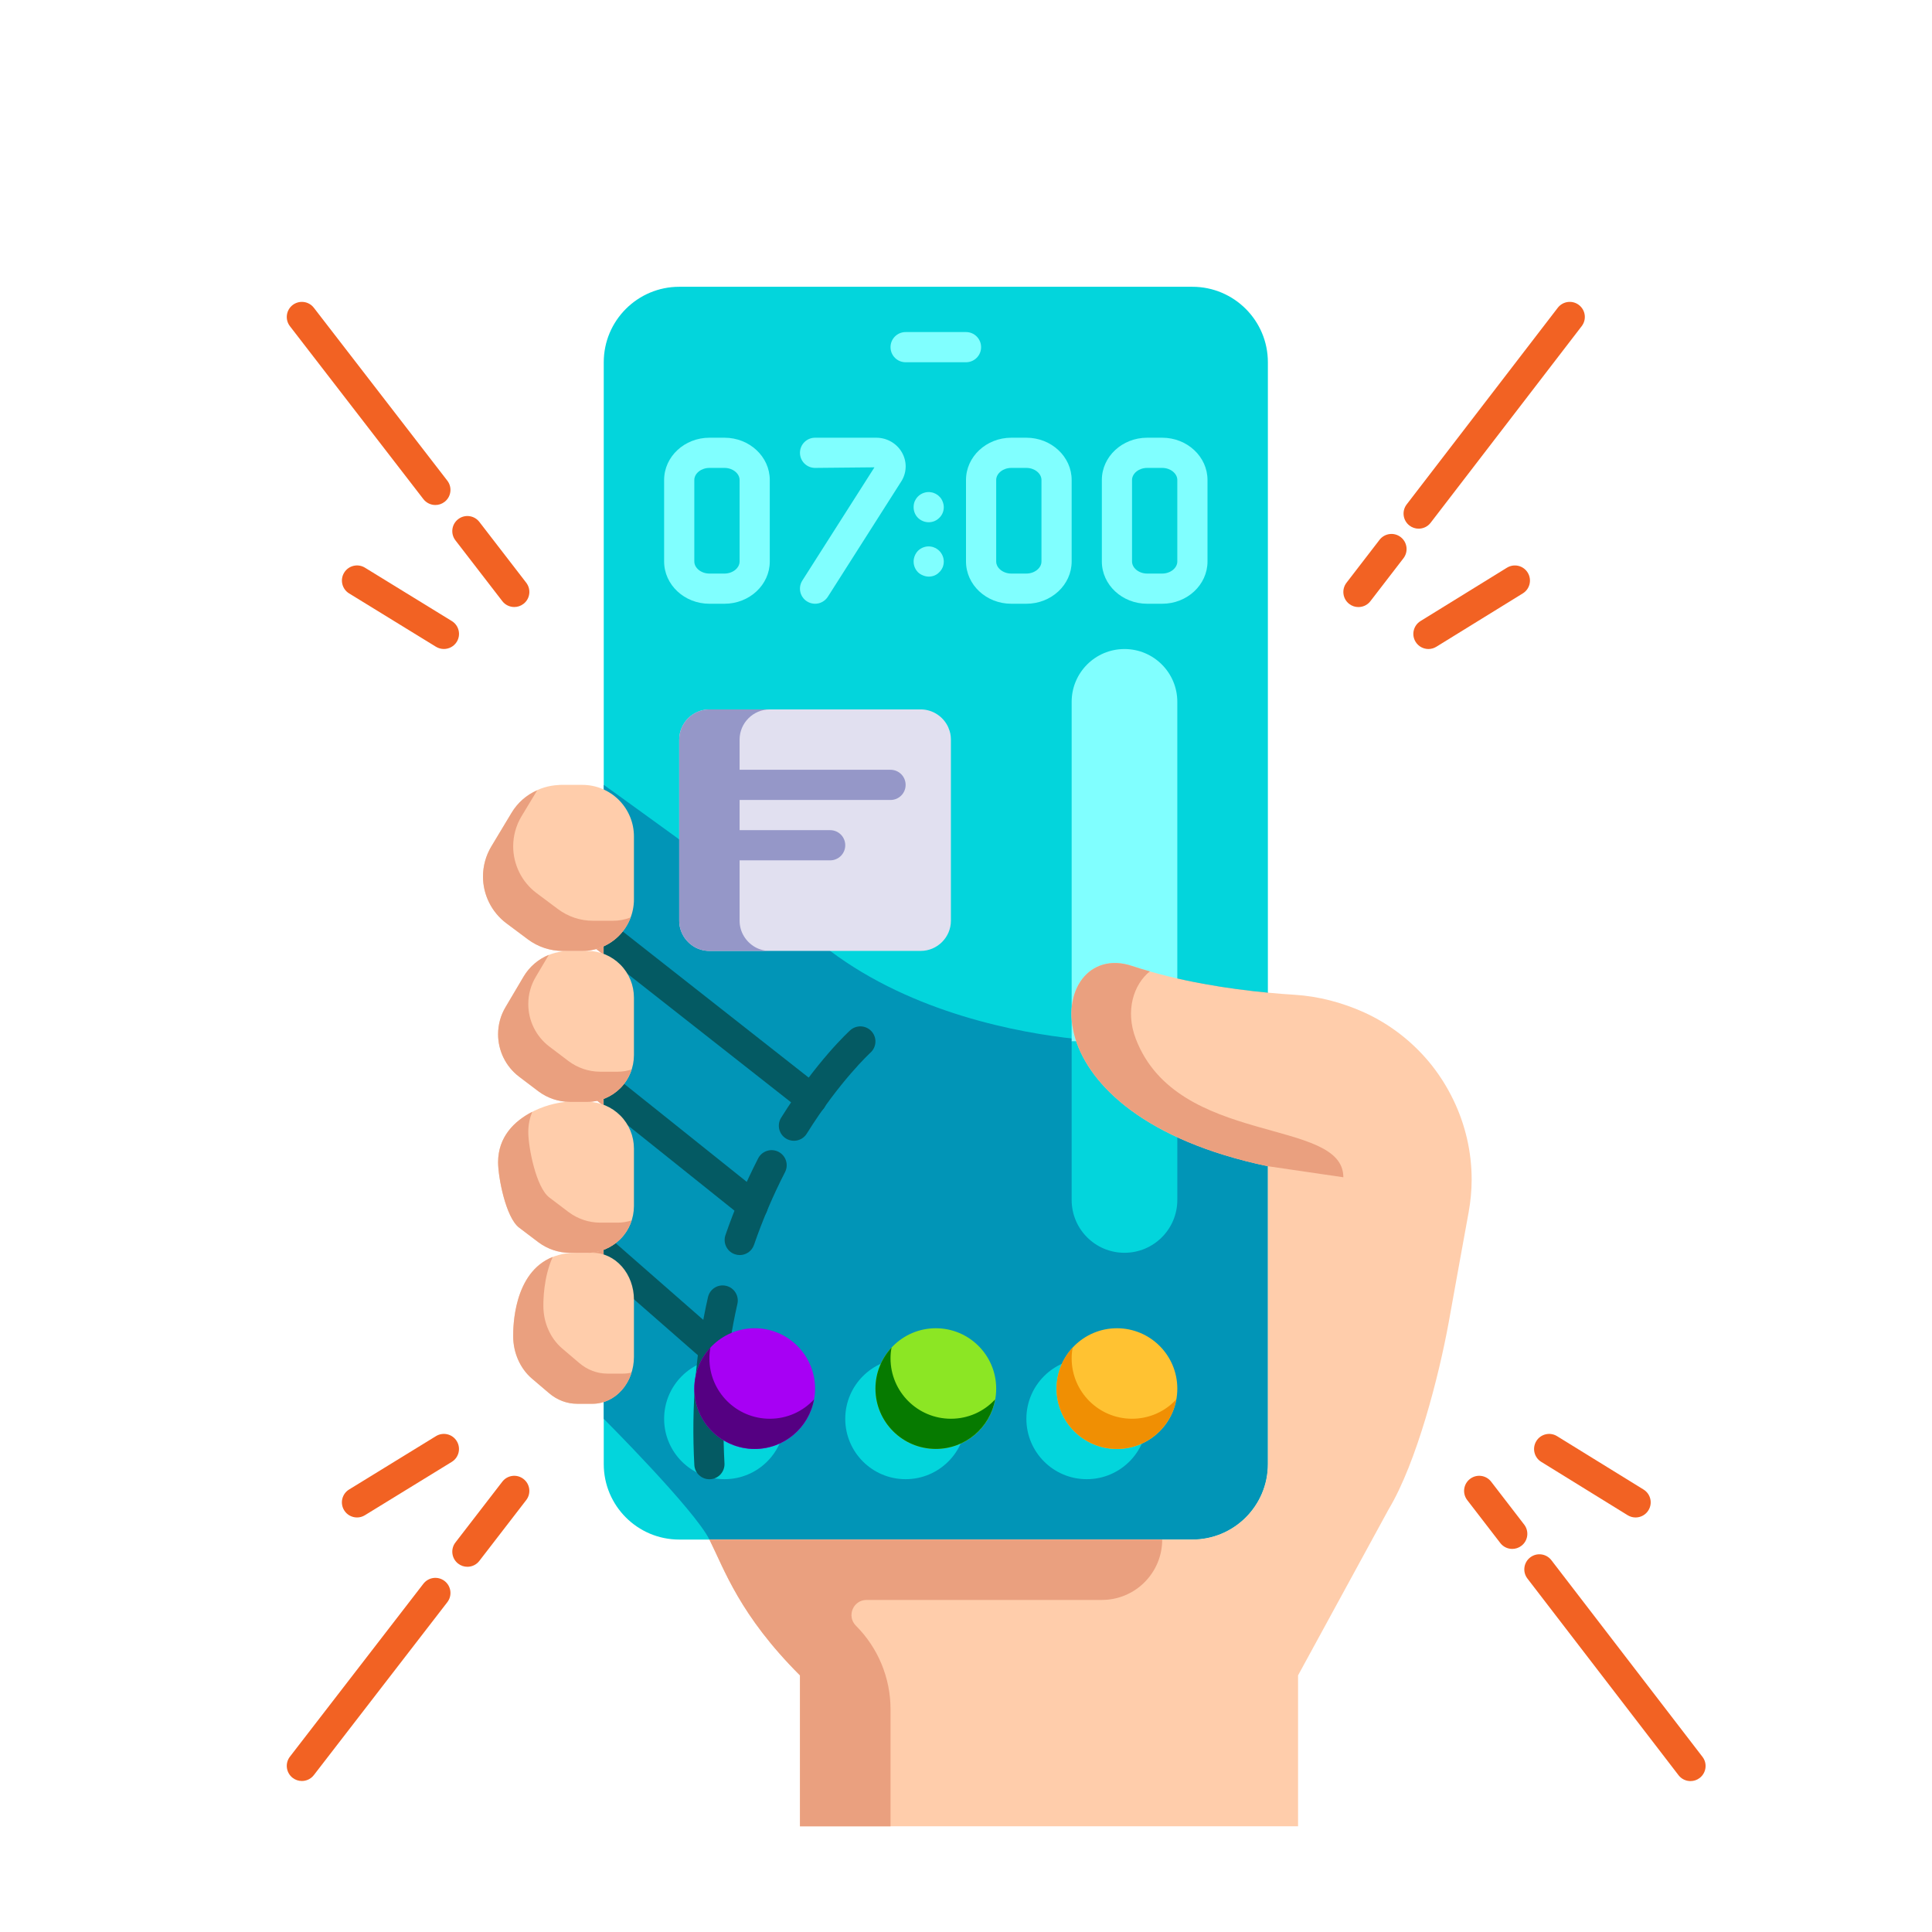 <svg xmlns="http://www.w3.org/2000/svg" width="80" height="80" viewBox="0 0 80 80" fill="none"><path d="M33.612 46.144C33.477 46.144 33.341 46.101 33.226 46.01L24.614 39.242C24.343 39.029 24.295 38.635 24.509 38.364C24.722 38.093 25.114 38.045 25.386 38.259L33.999 45.028C34.27 45.241 34.318 45.634 34.104 45.905C33.981 46.062 33.798 46.144 33.612 46.144Z" fill="#EAA07F"></path><path d="M31.168 50.563C31.031 50.563 30.894 50.519 30.778 50.425L24.609 45.488C24.34 45.272 24.296 44.879 24.512 44.61C24.727 44.34 25.121 44.295 25.391 44.513L31.559 49.45C31.829 49.666 31.872 50.059 31.656 50.329C31.533 50.483 31.352 50.563 31.168 50.563Z" fill="#EAA07F"></path><path d="M29.562 56.494C29.416 56.494 29.269 56.444 29.151 56.34L24.589 52.346C24.329 52.118 24.302 51.724 24.529 51.464C24.757 51.203 25.152 51.178 25.411 51.405L29.974 55.398C30.234 55.626 30.26 56.021 30.033 56.28C29.909 56.422 29.736 56.494 29.562 56.494Z" fill="#EAA07F"></path><path d="M52.5 15V60.625C52.5 62.35 51.1 63.75 49.375 63.75H28.125C26.4 63.75 25 62.35 25 60.625V15C25 13.275 26.4 11.875 28.125 11.875H49.375C51.1 11.875 52.5 13.275 52.5 15Z" fill="#03D5DC"></path><path d="M52.5 48.294C47.406 47.225 45.125 44.938 44.531 43.019C43.913 41.019 45.119 39.413 46.875 40C48.812 40.644 50.919 40.956 52.5 41.106V48.294V60.625C52.5 62.35 51.1 63.75 49.375 63.75H29.375C28.75 62.5 25 58.75 25 58.75V32.5C25 32.5 29.375 35.625 34.375 39.375C37.825 41.962 42.169 42.763 44.531 43.019L52.5 48.294Z" fill="#0195B7"></path><path d="M46.562 26.875C45.354 26.875 44.375 27.854 44.375 29.062V43.125H48.75V29.062C48.75 27.854 47.771 26.875 46.562 26.875Z" fill="#80FFFF"></path><path d="M48.75 43.125H44.375V49.688C44.375 50.896 45.354 51.875 46.562 51.875C47.771 51.875 48.75 50.896 48.75 49.688V43.125Z" fill="#03D5DC"></path><path d="M37.5 61.25C38.881 61.25 40 60.131 40 58.75C40 57.369 38.881 56.25 37.5 56.25C36.119 56.25 35 57.369 35 58.75C35 60.131 36.119 61.25 37.5 61.25Z" fill="#03D5DC"></path><path d="M38.75 60C40.131 60 41.25 58.881 41.25 57.5C41.25 56.119 40.131 55 38.75 55C37.369 55 36.25 56.119 36.25 57.5C36.25 58.881 37.369 60 38.75 60Z" fill="#8CE624"></path><path d="M45 61.25C46.381 61.25 47.5 60.131 47.5 58.75C47.5 57.369 46.381 56.25 45 56.25C43.619 56.25 42.5 57.369 42.5 58.75C42.5 60.131 43.619 61.25 45 61.25Z" fill="#03D5DC"></path><path d="M30 61.25C31.381 61.25 32.5 60.131 32.5 58.75C32.5 57.369 31.381 56.25 30 56.25C28.619 56.25 27.5 57.369 27.5 58.75C27.5 60.131 28.619 61.25 30 61.25Z" fill="#03D5DC"></path><path d="M46.25 60C47.631 60 48.75 58.881 48.75 57.5C48.75 56.119 47.631 55 46.25 55C44.869 55 43.75 56.119 43.75 57.5C43.75 58.881 44.869 60 46.25 60Z" fill="#FFC232"></path><path d="M39.375 30.625V38.125C39.375 38.812 38.812 39.375 38.125 39.375H29.375C29.156 39.375 28.95 39.319 28.769 39.219C28.387 39 28.125 38.594 28.125 38.125V30.625C28.125 29.938 28.688 29.375 29.375 29.375H38.125C38.638 29.375 39.087 29.694 39.275 30.137V30.144C39.344 30.294 39.375 30.456 39.375 30.625Z" fill="#E1E0F0"></path><path d="M30 25H29.375C28.341 25 27.5 24.215 27.5 23.25V19.875C27.5 18.91 28.341 18.125 29.375 18.125H30C31.034 18.125 31.875 18.91 31.875 19.875V23.25C31.875 24.215 31.034 25 30 25ZM29.375 19.375C29.036 19.375 28.75 19.604 28.75 19.875V23.25C28.75 23.521 29.036 23.75 29.375 23.75H30C30.339 23.75 30.625 23.521 30.625 23.25V19.875C30.625 19.604 30.339 19.375 30 19.375H29.375Z" fill="#80FFFF"></path><path d="M38.456 23.876C38.374 23.876 38.293 23.857 38.218 23.826C38.137 23.794 38.069 23.751 38.012 23.695C37.894 23.576 37.831 23.42 37.831 23.251C37.831 23.088 37.899 22.925 38.012 22.807C38.156 22.664 38.374 22.594 38.574 22.638C38.618 22.644 38.655 22.657 38.693 22.676C38.73 22.689 38.768 22.707 38.799 22.732C38.837 22.757 38.867 22.782 38.892 22.807C39.011 22.925 39.08 23.088 39.08 23.251C39.08 23.42 39.017 23.576 38.892 23.695C38.781 23.814 38.625 23.876 38.456 23.876Z" fill="#80FFFF"></path><path d="M38.456 21.625C38.287 21.625 38.13 21.557 38.012 21.444C37.894 21.326 37.831 21.169 37.831 21C37.831 20.919 37.844 20.838 37.874 20.763C37.912 20.682 37.955 20.613 38.012 20.557C38.156 20.414 38.374 20.344 38.574 20.388C38.618 20.394 38.655 20.406 38.693 20.425C38.73 20.439 38.768 20.457 38.799 20.482C38.837 20.5 38.867 20.532 38.892 20.557C38.955 20.613 38.999 20.682 39.03 20.763C39.062 20.838 39.08 20.919 39.08 21C39.08 21.169 39.017 21.326 38.892 21.444C38.781 21.557 38.625 21.625 38.456 21.625Z" fill="#80FFFF"></path><path d="M34.106 45.906C33.981 46.062 33.8 46.144 33.612 46.144C33.475 46.144 33.344 46.1 33.225 46.013L25 39.55V38.125C25.137 38.125 25.275 38.169 25.387 38.256L34 45.025C34.269 45.237 34.319 45.631 34.106 45.906Z" fill="#045A63"></path><path d="M31.656 50.331C31.531 50.481 31.35 50.562 31.169 50.562C31.031 50.562 30.894 50.519 30.781 50.425L25 45.8V44.375C25.137 44.375 25.275 44.419 25.387 44.513L31.562 49.45C31.831 49.663 31.875 50.056 31.656 50.331Z" fill="#045A63"></path><path d="M30.031 56.281C29.906 56.419 29.738 56.494 29.562 56.494C29.419 56.494 29.269 56.444 29.15 56.337L25 52.706V51.25C25.144 51.25 25.294 51.3 25.413 51.406L29.975 55.4C30.231 55.625 30.262 56.019 30.031 56.281Z" fill="#045A63"></path><path d="M30.631 51.97C30.563 51.97 30.495 51.958 30.428 51.935C30.101 51.823 29.928 51.467 30.04 51.141C30.414 50.055 30.87 48.986 31.394 47.965C31.552 47.659 31.928 47.536 32.236 47.694C32.543 47.852 32.664 48.228 32.506 48.536C32.009 49.504 31.577 50.517 31.222 51.547C31.132 51.808 30.89 51.97 30.631 51.97Z" fill="#045A63"></path><path d="M29.374 61.252C29.045 61.252 28.769 60.994 28.751 60.661C28.62 58.268 28.81 55.931 29.316 53.713C29.392 53.377 29.724 53.164 30.064 53.243C30.4 53.319 30.611 53.654 30.534 53.991C30.054 56.095 29.874 58.316 29.999 60.593C30.017 60.938 29.754 61.233 29.409 61.251C29.398 61.252 29.386 61.252 29.374 61.252Z" fill="#045A63"></path><path d="M32.874 47.237C32.761 47.237 32.647 47.206 32.544 47.143C32.251 46.96 32.162 46.575 32.345 46.282C33.805 43.941 35.149 42.713 35.206 42.661C35.462 42.431 35.857 42.449 36.088 42.705C36.32 42.96 36.3 43.355 36.045 43.587C36.032 43.599 34.766 44.762 33.405 46.943C33.287 47.133 33.083 47.237 32.874 47.237Z" fill="#045A63"></path><path d="M59.149 26.874C58.94 26.874 58.735 26.769 58.617 26.577C58.435 26.284 58.527 25.899 58.82 25.717L62.399 23.508C62.694 23.326 63.078 23.417 63.259 23.711C63.44 24.005 63.35 24.39 63.056 24.571L59.477 26.78C59.374 26.844 59.26 26.874 59.149 26.874Z" fill="#F26223"></path><path d="M58.743 21.891C58.61 21.891 58.476 21.849 58.363 21.762C58.089 21.551 58.037 21.16 58.248 20.886L64.504 12.744C64.715 12.471 65.106 12.419 65.38 12.629C65.654 12.839 65.706 13.231 65.495 13.505L59.239 21.647C59.116 21.808 58.93 21.891 58.743 21.891Z" fill="#F26223"></path><path d="M56.249 25.137C56.116 25.137 55.982 25.096 55.868 25.007C55.595 24.797 55.545 24.404 55.755 24.131L57.123 22.354C57.333 22.08 57.726 22.028 58 22.24C58.273 22.451 58.324 22.843 58.114 23.116L56.745 24.894C56.622 25.054 56.437 25.137 56.249 25.137Z" fill="#F26223"></path><path d="M18.38 26.873C18.268 26.873 18.156 26.843 18.054 26.782L14.456 24.572C14.162 24.392 14.07 24.006 14.251 23.712C14.432 23.417 14.817 23.326 15.111 23.506L18.708 25.716C19.003 25.896 19.095 26.282 18.914 26.576C18.795 26.768 18.59 26.873 18.38 26.873Z" fill="#F26223"></path><path d="M18.028 20.911C17.841 20.911 17.656 20.827 17.532 20.668L12.005 13.507C11.794 13.233 11.845 12.841 12.118 12.63C12.393 12.42 12.784 12.47 12.995 12.743L18.523 19.904C18.733 20.177 18.683 20.57 18.409 20.781C18.295 20.869 18.161 20.911 18.028 20.911Z" fill="#F26223"></path><path d="M21.295 25.135C21.107 25.135 20.922 25.051 20.799 24.891L18.858 22.374C18.648 22.1 18.698 21.708 18.972 21.498C19.245 21.286 19.638 21.338 19.849 21.611L21.79 24.129C22 24.403 21.95 24.795 21.676 25.005C21.562 25.093 21.428 25.135 21.295 25.135Z" fill="#F26223"></path><path d="M26.25 34.631V37.244C26.25 37.806 26.025 38.35 25.625 38.75C25.225 39.15 24.681 39.375 24.119 39.375H23.306C22.781 39.375 22.275 39.206 21.856 38.894L20.962 38.225C20.356 37.769 20 37.05 20 36.294C20 35.856 20.119 35.425 20.344 35.05L21.175 33.669C21.587 32.981 22.319 32.544 23.125 32.506C23.163 32.5 23.206 32.5 23.244 32.5H24.119C24.681 32.5 25.225 32.725 25.625 33.125C26.025 33.525 26.25 34.069 26.25 34.631Z" fill="#FFCDAB"></path><path d="M26.25 47.562V49.938C26.25 50.45 26.05 50.944 25.688 51.306C25.325 51.669 24.837 51.875 24.331 51.875H23.6C23.131 51.875 22.669 51.719 22.294 51.438L21.494 50.831C20.944 50.413 20.625 48.75 20.625 48.125C20.625 46.525 22.194 45.837 23.125 45.669C23.288 45.638 23.431 45.625 23.544 45.625H24.331C24.837 45.625 25.325 45.831 25.688 46.194C26.05 46.556 26.25 47.05 26.25 47.562Z" fill="#FFCDAB"></path><path d="M26.25 41.312V43.688C26.25 44.2 26.05 44.694 25.688 45.056C25.325 45.419 24.837 45.625 24.331 45.625H23.6C23.131 45.625 22.669 45.469 22.294 45.188L21.494 44.581C20.944 44.163 20.625 43.513 20.625 42.825C20.625 42.425 20.731 42.038 20.938 41.694L21.681 40.438C22 39.906 22.525 39.538 23.125 39.425C23.262 39.388 23.4 39.375 23.544 39.375H24.331C24.837 39.375 25.325 39.581 25.688 39.944C26.05 40.306 26.25 40.8 26.25 41.312Z" fill="#FFCDAB"></path><path d="M26.25 53.812V56.188C26.25 56.7 26.069 57.194 25.75 57.556C25.431 57.919 24.994 58.125 24.544 58.125H23.894C23.475 58.125 23.069 57.969 22.738 57.688L22.025 57.081C21.538 56.663 21.25 56.013 21.25 55.325C21.25 54.969 21.25 52.475 23.125 51.969C23.337 51.906 23.575 51.875 23.844 51.875H24.544C24.994 51.875 25.431 52.081 25.75 52.444C26.069 52.806 26.25 53.3 26.25 53.812Z" fill="#FFCDAB"></path><path d="M60.938 48.842C60.938 49.291 60.894 49.748 60.812 50.204L60.438 52.26L59.987 54.76C59.581 56.985 58.663 60.56 57.5 62.498L53.75 69.373V75.623H33.125V69.373C30.625 66.873 30 64.998 29.375 63.748H49.375C51.1 63.748 52.5 62.348 52.5 60.623V48.291C47.406 47.223 45.125 44.935 44.531 43.017C43.913 41.017 45.119 39.41 46.875 39.998C48.812 40.642 50.919 40.954 52.5 41.104C52.906 41.142 53.281 41.173 53.606 41.191C54.6 41.254 55.569 41.51 56.475 41.916C57.538 42.398 58.444 43.104 59.163 43.96C59.569 44.448 59.913 44.985 60.188 45.56C60.675 46.573 60.938 47.691 60.938 48.842Z" fill="#FFCDAB"></path><path d="M45.625 66.25H35.884C35.327 66.25 35.048 66.923 35.442 67.317C36.359 68.234 36.875 69.479 36.875 70.776V75.625H33.125V69.375C30.625 66.875 30 65 29.375 63.75H48.125C48.125 65.131 47.006 66.25 45.625 66.25Z" fill="#EAA07F"></path><path d="M55.625 48.748L52.5 48.291C47.406 47.223 45.125 44.935 44.531 43.017C43.913 41.017 45.119 39.41 46.875 39.998C47.119 40.079 47.369 40.154 47.613 40.223C46.944 40.76 46.582 41.845 47.031 43.017C48.75 47.498 55.625 46.248 55.625 48.748Z" fill="#EAA07F"></path><path d="M31.25 60C32.631 60 33.75 58.881 33.75 57.5C33.75 56.119 32.631 55 31.25 55C29.869 55 28.75 56.119 28.75 57.5C28.75 58.881 29.869 60 31.25 60Z" fill="#A700F4"></path><path d="M40 15H37.5C37.154 15 36.875 14.721 36.875 14.375C36.875 14.029 37.154 13.75 37.5 13.75H40C40.346 13.75 40.625 14.029 40.625 14.375C40.625 14.721 40.346 15 40 15Z" fill="#80FFFF"></path><path d="M67.726 62.835C67.614 62.835 67.501 62.805 67.398 62.742L63.819 60.532C63.525 60.351 63.435 59.966 63.616 59.672C63.796 59.378 64.181 59.287 64.476 59.469L68.055 61.678C68.349 61.86 68.44 62.245 68.258 62.538C68.14 62.73 67.935 62.835 67.726 62.835Z" fill="#F26223"></path><path d="M70 73.751C69.812 73.751 69.627 73.667 69.504 73.507L63.248 65.365C63.037 65.091 63.089 64.699 63.363 64.489C63.638 64.278 64.029 64.331 64.239 64.604L70.495 72.746C70.706 73.019 70.654 73.411 70.38 73.622C70.267 73.709 70.133 73.751 70 73.751Z" fill="#F26223"></path><path d="M62.619 64.137C62.432 64.137 62.246 64.053 62.124 63.893L60.755 62.116C60.544 61.842 60.595 61.45 60.869 61.24C61.142 61.028 61.536 61.08 61.745 61.353L63.114 63.131C63.324 63.405 63.274 63.797 63 64.007C62.887 64.095 62.752 64.137 62.619 64.137Z" fill="#F26223"></path><path d="M14.784 62.835C14.573 62.835 14.368 62.729 14.25 62.537C14.069 62.242 14.161 61.857 14.455 61.677L18.053 59.467C18.347 59.287 18.732 59.378 18.913 59.673C19.093 59.967 19.002 60.352 18.707 60.533L15.11 62.742C15.008 62.805 14.895 62.835 14.784 62.835Z" fill="#F26223"></path><path d="M12.499 73.747C12.366 73.747 12.232 73.705 12.118 73.617C11.845 73.406 11.794 73.013 12.005 72.74L17.532 65.579C17.744 65.306 18.135 65.255 18.409 65.466C18.683 65.677 18.733 66.07 18.523 66.343L12.995 73.504C12.872 73.663 12.687 73.747 12.499 73.747Z" fill="#F26223"></path><path d="M19.353 64.877C19.22 64.877 19.085 64.835 18.972 64.747C18.699 64.537 18.648 64.144 18.858 63.871L20.799 61.354C21.009 61.08 21.401 61.028 21.675 61.24C21.949 61.45 22 61.843 21.789 62.116L19.848 64.634C19.725 64.794 19.54 64.877 19.353 64.877Z" fill="#F26223"></path><path d="M26.113 37.989C26.006 38.277 25.844 38.533 25.625 38.752C25.225 39.152 24.681 39.377 24.119 39.377H23.306C22.781 39.377 22.275 39.208 21.856 38.895L20.962 38.227C20.356 37.77 20 37.052 20 36.295C20 35.858 20.119 35.427 20.344 35.052L21.175 33.67C21.425 33.245 21.8 32.914 22.244 32.727L21.594 33.802C21.369 34.177 21.25 34.608 21.25 35.045C21.25 35.802 21.606 36.52 22.212 36.977L23.106 37.645C23.525 37.958 24.031 38.127 24.556 38.127H25.369C25.625 38.127 25.875 38.083 26.113 37.989Z" fill="#EAA07F"></path><path d="M26.156 50.533C26.062 50.82 25.906 51.089 25.688 51.308C25.325 51.67 24.837 51.877 24.331 51.877H23.6C23.131 51.877 22.669 51.72 22.294 51.439L21.494 50.833C20.944 50.414 20.625 48.752 20.625 48.127C20.625 47.07 21.306 46.414 22.038 46.039C21.938 46.283 21.875 46.564 21.875 46.877C21.875 47.502 22.194 49.164 22.744 49.583L23.544 50.189C23.919 50.47 24.381 50.627 24.85 50.627H25.581C25.775 50.627 25.969 50.595 26.156 50.533Z" fill="#EAA07F"></path><path d="M26.156 44.283C26.062 44.57 25.906 44.839 25.688 45.058C25.325 45.42 24.837 45.627 24.331 45.627H23.6C23.131 45.627 22.669 45.47 22.294 45.189L21.494 44.583C20.944 44.164 20.625 43.514 20.625 42.827C20.625 42.427 20.731 42.039 20.938 41.695L21.681 40.439C21.925 40.027 22.294 39.714 22.725 39.539L22.188 40.445C21.981 40.789 21.875 41.177 21.875 41.577C21.875 42.264 22.194 42.914 22.744 43.333L23.544 43.939C23.919 44.22 24.381 44.377 24.85 44.377H25.581C25.775 44.377 25.969 44.345 26.156 44.283Z" fill="#EAA07F"></path><path d="M26.15 56.834C26.069 57.103 25.931 57.353 25.75 57.559C25.431 57.922 24.994 58.128 24.544 58.128H23.894C23.475 58.128 23.069 57.972 22.738 57.691L22.025 57.084C21.538 56.666 21.25 56.016 21.25 55.328C21.25 54.984 21.25 52.697 22.887 52.047C22.5 52.903 22.5 53.866 22.5 54.078C22.5 54.766 22.788 55.416 23.275 55.834L23.988 56.441C24.319 56.722 24.725 56.878 25.144 56.878H25.794C25.913 56.878 26.038 56.866 26.15 56.834Z" fill="#EAA07F"></path><path d="M41.206 57.947C40.994 59.116 39.975 59.997 38.75 59.997C37.369 59.997 36.25 58.878 36.25 57.497C36.25 56.841 36.506 56.247 36.919 55.797C36.888 55.941 36.875 56.091 36.875 56.247C36.875 57.628 37.994 58.747 39.375 58.747C40.1 58.747 40.75 58.441 41.206 57.947Z" fill="#067A00"></path><path d="M48.706 57.947C48.494 59.116 47.475 59.997 46.25 59.997C44.869 59.997 43.75 58.878 43.75 57.497C43.75 56.841 44.006 56.247 44.419 55.797C44.388 55.941 44.375 56.091 44.375 56.247C44.375 57.628 45.494 58.747 46.875 58.747C47.6 58.747 48.25 58.441 48.706 57.947Z" fill="#F08F03"></path><path d="M33.706 57.947C33.494 59.116 32.475 59.997 31.25 59.997C29.869 59.997 28.75 58.878 28.75 57.497C28.75 56.841 29.006 56.247 29.419 55.797C29.387 55.941 29.375 56.091 29.375 56.247C29.375 57.628 30.494 58.747 31.875 58.747C32.6 58.747 33.25 58.441 33.706 57.947Z" fill="#550082"></path><path d="M33.75 25C33.635 25 33.519 24.968 33.415 24.902C33.123 24.717 33.037 24.331 33.223 24.039L36.209 19.351L33.75 19.375C33.405 19.375 33.125 19.096 33.125 18.75C33.125 18.404 33.405 18.125 33.75 18.125H36.287C36.722 18.125 37.126 18.355 37.342 18.726C37.553 19.089 37.555 19.525 37.347 19.891L34.279 24.711C34.158 24.898 33.956 25 33.75 25Z" fill="#80FFFF"></path><path d="M42.5 25H41.875C40.841 25 40 24.215 40 23.25V19.875C40 18.91 40.841 18.125 41.875 18.125H42.5C43.534 18.125 44.375 18.91 44.375 19.875V23.25C44.375 24.215 43.534 25 42.5 25ZM41.875 19.375C41.536 19.375 41.25 19.604 41.25 19.875V23.25C41.25 23.521 41.536 23.75 41.875 23.75H42.5C42.839 23.75 43.125 23.521 43.125 23.25V19.875C43.125 19.604 42.839 19.375 42.5 19.375H41.875Z" fill="#80FFFF"></path><path d="M48.125 25H47.5C46.466 25 45.625 24.215 45.625 23.25V19.875C45.625 18.91 46.466 18.125 47.5 18.125H48.125C49.159 18.125 50 18.91 50 19.875V23.25C50 24.215 49.159 25 48.125 25ZM47.5 19.375C47.161 19.375 46.875 19.604 46.875 19.875V23.25C46.875 23.521 47.161 23.75 47.5 23.75H48.125C48.464 23.75 48.75 23.521 48.75 23.25V19.875C48.75 19.604 48.464 19.375 48.125 19.375H47.5Z" fill="#80FFFF"></path><path d="M31.269 39.219C31.45 39.319 31.656 39.375 31.875 39.375H29.375C29.156 39.375 28.95 39.319 28.769 39.219C28.387 39 28.125 38.594 28.125 38.125V30.625C28.125 29.938 28.688 29.375 29.375 29.375H31.875C31.188 29.375 30.625 29.938 30.625 30.625V38.125C30.625 38.594 30.887 39 31.269 39.219Z" fill="#9597C8"></path><path d="M36.875 33.125H30.625C30.279 33.125 30 32.846 30 32.5C30 32.154 30.279 31.875 30.625 31.875H36.875C37.221 31.875 37.5 32.154 37.5 32.5C37.5 32.846 37.221 33.125 36.875 33.125Z" fill="#9597C8"></path><path d="M34.375 35.625H30.625C30.279 35.625 30 35.346 30 35C30 34.654 30.279 34.375 30.625 34.375H34.375C34.721 34.375 35 34.654 35 35C35 35.346 34.721 35.625 34.375 35.625Z" fill="#9597C8"></path></svg>
